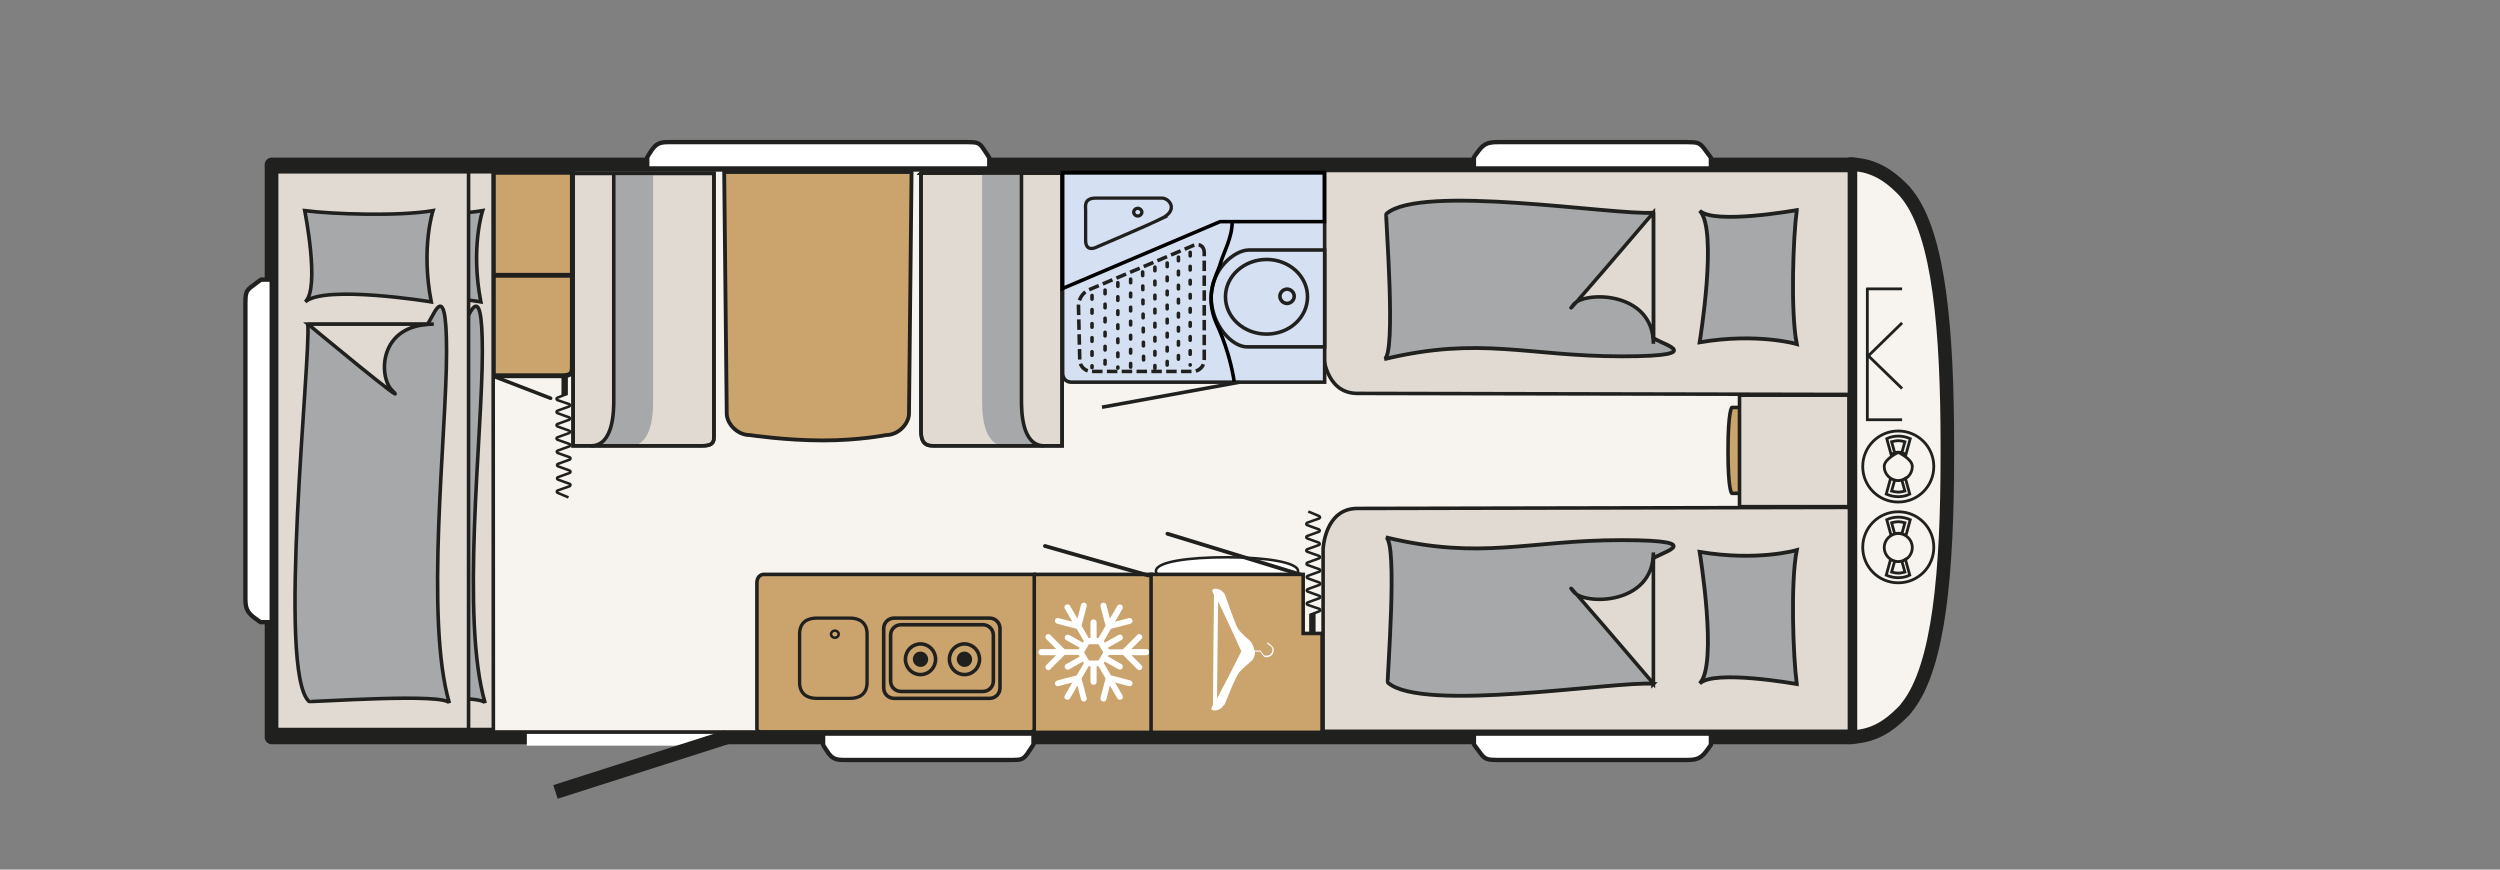 <svg xmlns="http://www.w3.org/2000/svg" xmlns:xlink="http://www.w3.org/1999/xlink" id="Ebene_1" viewBox="0 0 978 340.2"><rect x="0" y="0" width="978" height="340.2" fill="#808080" stroke="none"/><defs><clipPath id="clippath"><rect x="86.5" y="0" width="891.5" height="333.8" fill="none"></rect></clipPath></defs><rect x="106.3" y="64.4" width="617.8" height="224" fill="#f7f3ee"></rect><rect x="106.3" y="64.4" width="617.8" height="224" fill="none" stroke="#20201e" stroke-linecap="square" stroke-linejoin="round" stroke-width="5.5"></rect><g clip-path="url(#clippath)"><path d="M725.1,288.4c1.2-.2,3.9-.5,5.8-1.1,2.9-.9,7.2-2.5,13-8.3,0,0,.1-.1.2-.2.7-.6,1.4-1.4,2.1-2.4,12.4-15.8,15.6-53,15.6-98.3h0c0-.7,0-1.2,0-1.8,0-.6,0-1.1,0-1.7h0c0-45.4-3.2-82.6-15.6-98.4-.7-.9-1.4-1.7-2.1-2.4,0,0-.1-.1-.2-.2-5.8-5.8-10.2-7.4-13-8.3-1.8-.6-4.5-.9-5.8-1.1-.8,0-1.2,0-1.2,0v14.6h0s0,97.5,0,97.5v97.5s0,14.6,0,14.6c0,0,.3,0,1.2,0" fill="#f7f3ee"></path><path d="M725.1,288.4c1.2-.2,3.9-.5,5.8-1.1,2.9-.9,7.2-2.5,13-8.3,0,0,.1-.1.2-.2.7-.6,1.4-1.4,2.1-2.4,12.4-15.8,15.6-53,15.6-98.3h0c0-.7,0-1.2,0-1.8,0-.6,0-1.1,0-1.7h0c0-45.4-3.2-82.6-15.6-98.4-.7-.9-1.4-1.7-2.1-2.4,0,0-.1-.1-.2-.2-5.8-5.8-10.2-7.4-13-8.3-1.8-.6-4.5-.9-5.8-1.1-.8,0-1.2,0-1.2,0v14.6h0s0,97.5,0,97.5v97.5s0,14.6,0,14.6c0,0,.3,0,1.2,0Z" fill="none" stroke="#20201e" stroke-linecap="square" stroke-linejoin="round" stroke-width="5.3"></path><rect x="404.5" y="224.7" width="46.3" height="61.8" fill="#caa36d"></rect><rect x="404.5" y="224.7" width="46.3" height="61.8" fill="none" stroke="#20201e" stroke-linecap="round" stroke-linejoin="round" stroke-width="1.4"></rect><path d="M223.9,67.3v75.7c0,2.9-.1,4-4.4,4h-26.5v-79.6h30.9Z" fill="#caa36d"></path><path d="M223.9,67.3v75.7c0,2.9-.1,4-4.4,4h-26.5v-79.6h30.9Z" fill="none" stroke="#20201e" stroke-linecap="round" stroke-linejoin="round" stroke-width="1.9"></path><path d="M531,153.9c15.2,0,192.5.4,192.5.4v-87.6h-205.9v71.3s.6,15.9,13.4,15.9" fill="#e0dad3"></path><path d="M531,153.9c15.2,0,192.5.4,192.5.4v-87.6h-205.9v71.3s.6,15.9,13.4,15.9Z" fill="none" stroke="#20201e" stroke-width="1.4"></path><path d="M531,198.9c15.2,0,192.5-.4,192.5-.4v87.6h-205.9v-71.3s.6-15.9,13.4-15.9" fill="#e0dad3"></path><path d="M531,198.9c15.2,0,192.5-.4,192.5-.4v87.6h-205.9v-71.3s.6-15.9,13.4-15.9Z" fill="none" stroke="#20201e" stroke-width="1.4"></path><path d="M702.9,267.5c-1.4-10.1-2.5-39.7,0-52.3,0,0-15.3,4.5-38,.7,0,0,7.3,44.3,0,51.5,5.6-5.6,38,.2,38,.2" fill="#a7a8aa"></path><path d="M702.9,267.5c-1.4-10.1-2.5-39.7,0-52.3,0,0-15.3,4.5-38,.7,0,0,7.3,44.3,0,51.5,5.6-5.6,38,.2,38,.2Z" fill="none" stroke="#20201e" stroke-width="1.5"></path><path d="M702.9,82.3c-1.4,10.1-2.5,39.7,0,52.3,0,0-15.3-4.5-38-.7,0,0,7.3-44.3,0-51.5,5.6,5.6,38-.2,38-.2" fill="#a7a8aa"></path><path d="M702.9,82.3c-1.4,10.1-2.5,39.7,0,52.3,0,0-15.3-4.5-38-.7,0,0,7.3-44.3,0-51.5,5.6,5.6,38-.2,38-.2Z" fill="none" stroke="#20201e" stroke-width="1.5"></path><path d="M646.8,267.5c-14.6-1.2-90.7,11.5-103.9-.5-.4-.4,4.1-55.6-.8-56.8,37.7,9.1,55.4,1.1,92.3,1.1s12.3,5.6,12.3,7.4v48.9Z" fill="#a7a8aa"></path><path d="M646.8,267.5c-14.6-1.2-90.7,11.5-103.9-.5-.4-.4,4.1-55.6-.8-56.8,37.7,9.1,55.4,1.1,92.3,1.1s12.3,5.6,12.3,7.4v48.9Z" fill="none" stroke="#20201e" stroke-width="1.5"></path><path d="M646.8,216.1v51.3s-39.2-45.9-31.2-35.9c4.2,5.3,31.2,5.3,31.2-15.4" fill="#e0dad3"></path><path d="M646.8,216.1v51.3s-39.2-45.9-31.2-35.9c4.2,5.3,31.2,5.3,31.2-15.4Z" fill="none" stroke="#20201e" stroke-width="1.4"></path><path d="M646.8,83.2c-14.6,1.2-91.4-11.5-104.5.5-.4.4,4.1,55.6-.8,56.8,37.7-9.1,56-1.1,93-1.1s12.3-5.6,12.3-7.4v-48.9Z" fill="#a7a8aa"></path><path d="M646.8,83.2c-14.6,1.2-91.4-11.5-104.5.5-.4.4,4.1,55.6-.8,56.8,37.7-9.1,56-1.1,93-1.1s12.3-5.6,12.3-7.4v-48.9Z" fill="none" stroke="#20201e" stroke-width="1.5"></path><path d="M646.8,134.5v-51.3s-39.2,45.9-31.2,35.9c4.2-5.3,31.2-5.3,31.2,15.4" fill="#e0dad3"></path><path d="M646.8,134.5v-51.3s-39.2,45.9-31.2,35.9c4.2-5.3,31.2-5.3,31.2,15.4Z" fill="none" stroke="#20201e" stroke-width="1.4"></path><path d="M429.7,249.6h-.7v-6.1c0-.6-.5-1.2-1.2-1.2s-1.2.5-1.2,1.2v6.1h-.7l-2.8-4.8,2-7.6c.2-.6-.2-1.3-.8-1.4-.6-.2-1.3.2-1.4.8l-1.4,5.4-2.9-5c-.3-.6-1-.7-1.6-.4-.4.2-.6.6-.6,1s0,.4.2.6l2.9,5-5.4-1.4c-.6-.2-1.3.2-1.4.8,0,.1,0,.2,0,.3,0,.5.3,1,.9,1.1l7.6,2,2.8,4.8-.4.6-5.3-3c-.6-.3-1.3-.1-1.6.4-.1.2-.2.4-.2.6,0,.4.2.8.6,1l5.3,3-.4.6h-5.5l-5.6-5.6c-.5-.5-1.2-.5-1.6,0-.2.2-.3.5-.3.8s.1.6.3.8l3.9,3.9h-5.8c-.6,0-1.2.5-1.2,1.2s.5,1.2,1.2,1.2h5.8l-3.9,3.9c-.2.2-.3.5-.3.8s.1.6.3.8c.5.5,1.2.5,1.6,0l5.6-5.6h5.5l.4.6-5.3,3c-.4.2-.6.6-.6,1s0,.4.2.6c.3.6,1,.7,1.6.4l5.3-3,.4.6-2.8,4.8-7.6,2c-.5.1-.9.6-.9,1.1s0,.2,0,.3c.2.6.8,1,1.4.8l5.4-1.4-2.9,5c-.1.2-.2.4-.2.6,0,.4.2.8.6,1,.6.3,1.3.1,1.6-.4l2.9-5,1.4,5.4c.2.6.8,1,1.4.8.6-.2,1-.8.8-1.4l-2-7.6,2.8-4.8h.7v6.1c0,.6.5,1.2,1.2,1.2s1.2-.5,1.2-1.2v-6.1h.7l2.8,4.8-2,7.6c0,.1,0,.2,0,.3,0,.5.3,1,.9,1.1.6.2,1.3-.2,1.4-.8l1.4-5.4,2.9,5c.3.6,1,.7,1.6.4.6-.3.7-1,.4-1.6l-2.9-5,5.4,1.4c.6.2,1.3-.2,1.4-.8.2-.6-.2-1.3-.8-1.4l-7.6-2-2.8-4.8.4-.6,5.3,3c.6.3,1.3.1,1.6-.4.3-.6.1-1.3-.4-1.6l-5.3-3,.4-.6h5.5l5.6,5.6c.5.5,1.2.5,1.6,0,.5-.5.5-1.2,0-1.6l-3.9-3.9h5.8c.6,0,1.2-.5,1.2-1.2s-.5-1.2-1.2-1.2h-5.8l3.9-3.9c.5-.5.5-1.2,0-1.6-.5-.5-1.2-.5-1.6,0l-5.6,5.6h-5.5l-.4-.6,5.3-3c.6-.3.7-1,.4-1.6-.3-.6-1-.7-1.6-.4l-5.3,3-.4-.6,2.8-4.8,7.6-2c.6-.2,1-.8.8-1.4-.2-.6-.8-1-1.4-.8l-5.4,1.4,2.9-5c.3-.6.1-1.3-.4-1.6-.6-.3-1.3-.1-1.6.4l-2.9,5-1.4-5.4c-.2-.6-.8-1-1.4-.8-.5.1-.9.6-.9,1.1s0,.2,0,.3l2,7.6-2.8,4.8ZM429.7,252l1.9,3.2-1.9,3.2h-3.7l-1.9-3.2,1.9-3.2h3.7Z" fill="#fff"></path><path d="M706.4,159.4v33.6h-28.9s-1.5-.8-1.5-16.6,1.5-17,1.5-17h28.9Z" fill="#caa36d"></path><path d="M706.4,159.4v33.6h-28.9s-1.5-.8-1.5-16.6,1.5-17,1.5-17h28.9Z" fill="none" stroke="#20201e" stroke-linecap="round" stroke-linejoin="round" stroke-width="1.4"></path><rect x="680.5" y="154.6" width="42.8" height="43.6" fill="#e0dad3"></rect><rect x="680.5" y="154.6" width="42.8" height="43.6" fill="none" stroke="#20201e" stroke-width="1.4"></rect><path d="M402.1,286.3c1.4,0,2.5.1,2.5-1.3v-60.3h-106s-2.5.1-2.5,3.4v56.9c0,1.4,1.1,1.3,2.5,1.3h103.6Z" fill="#caa36d"></path><path d="M402.1,286.3c1.4,0,2.5.1,2.5-1.3v-60.3h-106s-2.5.1-2.5,3.4v56.9c0,1.4,1.1,1.3,2.5,1.3h103.6Z" fill="none" stroke="#20201e" stroke-width="1.4"></path><polygon points="193 285.4 184.8 285.4 115.7 285.4 115.7 67.2 192.9 67.2 193 285.4" fill="#e0dad3"></polygon><polygon points="193 285.4 184.8 285.4 115.7 285.4 115.7 67.2 192.9 67.2 193 285.4" fill="none" stroke="#20201e" stroke-width="1.4"></polygon><path d="M138.6,82.4c10.8,1.4,36.8,2.3,50.2,0,0,0-4.8,14.4-.7,35.7,0,0-41.7-6.8-49.3,0,5.9-5.3-.2-35.7-.2-35.7" fill="#a7a8aa"></path><path d="M138.6,82.4c10.8,1.4,36.8,2.3,50.2,0,0,0-4.8,14.4-.7,35.7,0,0-41.7-6.8-49.3,0,5.9-5.3-.2-35.7-.2-35.7Z" fill="none" stroke="#20201e" stroke-width="1.4"></path><path d="M134.4,126.8c1.3,12.8-12.2,136.1.5,147.6.4.4,53.7-3.5,54.9.7-9.7-33.1-1.1-105.1-1.1-137.5s-6-10.7-7.8-10.7h-46.5Z" fill="#a7a8aa"></path><path d="M134.4,126.8c1.3,12.8-12.2,136.1.5,147.6.4.4,53.7-3.5,54.9.7-9.7-33.1-1.1-105.1-1.1-137.5s-6-10.7-7.8-10.7h-46.5Z" fill="none" stroke="#20201e" stroke-width="1.4"></path><path d="M183.6,126.8h-49.1s41.9,34.8,32.8,25.8c-5.1-5-5.6-25.8,16.4-25.8" fill="#e0dad3"></path><path d="M183.6,126.8h-49.1s41.9,34.8,32.8,25.8c-5.1-5-5.6-25.8,16.4-25.8Z" fill="none" stroke="#20201e" stroke-width="1.4"></path><polygon points="183.3 285.4 173.8 285.4 108.2 285.4 108.2 67.2 183.3 67.2 183.3 285.4" fill="#e0dad3"></polygon><polygon points="183.3 285.4 173.8 285.4 108.2 285.4 108.2 67.2 183.3 67.2 183.3 285.4" fill="none" stroke="#20201e" stroke-width="1.4"></polygon><path d="M119.2,82.4c10.8,1.4,36.8,2.3,50.2,0,0,0-4.8,14.4-.7,35.7,0,0-41.7-6.8-49.3,0,5.9-5.3-.2-35.7-.2-35.7" fill="#a7a8aa"></path><path d="M119.2,82.4c10.8,1.4,36.8,2.3,50.2,0,0,0-4.8,14.4-.7,35.7,0,0-41.7-6.8-49.3,0,5.9-5.3-.2-35.7-.2-35.7Z" fill="none" stroke="#20201e" stroke-width="1.4"></path><path d="M120.4,126.8c1.3,12.8-12.2,136.1.5,147.6.4.4,53.7-3.5,54.9.7-9.7-33.1-1.1-105.1-1.1-137.5s-6-10.7-7.8-10.7h-46.5Z" fill="#a7a8aa"></path><path d="M120.4,126.8c1.3,12.8-12.2,136.1.5,147.6.4.4,53.7-3.5,54.9.7-9.7-33.1-1.1-105.1-1.1-137.5s-6-10.7-7.8-10.7h-46.5Z" fill="none" stroke="#20201e" stroke-width="1.4"></path><path d="M169.6,126.8h-49.1s41.9,34.8,32.8,25.8c-5.1-5-5.6-25.8,16.4-25.8" fill="#e0dad3"></path><path d="M169.6,126.8h-49.1s41.9,34.8,32.8,25.8c-5.1-5-5.6-25.8,16.4-25.8Z" fill="none" stroke="#20201e" stroke-width="1.4"></path><path d="M360.3,67.7s0,96.6,0,100.9c0,3.6,1,5.8,4.6,5.8h50.6v-106.7h-55.2Z" fill="#e0dad3"></path><path d="M360.3,67.7s0,96.6,0,100.9c0,3.6,1,5.8,4.6,5.8h50.6v-106.7h-55.2Z" fill="none" stroke="#20201e" stroke-width="1.4"></path><path d="M384.2,67.8v88.6c0,4.1,0,18,8.9,18h15.4c-8.9,0-8.9-13.9-8.9-18v-88.6h-15.5Z" fill="#a7a8aa"></path><path d="M408.5,174.4c-8.9,0-8.9-13.9-8.9-18v-88.6" fill="none" stroke="#20201e" stroke-width="1.4"></path><path d="M360.3,67.7s0,96.6,0,100.9c0,3.6,1,5.8,4.6,5.8h50.6v-106.7h-55.2Z" fill="none" stroke="#20201e" stroke-width="1.4"></path><path d="M279.3,67.8v103.3c0,2.4-1.2,3.3-4.6,3.3h-50.5v-106.6h55.1Z" fill="#e0dad3"></path><path d="M279.3,67.8v103.3c0,2.4-1.2,3.3-4.6,3.3h-50.5v-106.6h55.1Z" fill="none" stroke="#20201e" stroke-width="1.4"></path><path d="M255.5,67.8v88.6c0,4.1,0,18-8.9,18h-15.4c8.9,0,8.9-13.9,8.9-18v-88.6h15.5Z" fill="#a7a8aa"></path><path d="M231.2,174.4c8.9,0,8.9-13.9,8.9-18v-88.6" fill="none" stroke="#20201e" stroke-width="1.4"></path><path d="M279.3,67.8v103.3c0,2.4-1.2,3.3-4.6,3.3h-50.5v-106.6h55.1Z" fill="none" stroke="#20201e" stroke-width="1.4"></path><path d="M283.3,67.3l1,94.5c0,3.8,4,8.4,9,8.4,0,0,14,2.1,28.5,2.1s24.8-2.1,24.8-2.1c5,0,9-4.6,9-8.4l1-94.5h-73.3Z" fill="#caa36d"></path><path d="M283.3,67.3l1,94.5c0,3.8,4,8.4,9,8.4,0,0,14,2.1,28.5,2.1s24.8-2.1,24.8-2.1c5,0,9-4.6,9-8.4l1-94.5h-73.3Z" fill="none" stroke="#20201e" stroke-linecap="round" stroke-linejoin="round" stroke-width="1.5"></path><line x1="223.5" y1="107.7" x2="193.7" y2="107.7" fill="none" stroke="#20201e" stroke-linecap="round" stroke-linejoin="round" stroke-width="1.9"></line><path d="M507.8,223.4c0-3.4-12.5-5.4-27.8-5.4s-27.8,1.8-27.8,5.4,12.5,3.9,27.8,3.9,27.8.4,27.8-3.9" fill="#fff"></path><path d="M507.8,223.4c0-3.4-12.5-5.4-27.8-5.4s-27.8,1.8-27.8,5.4,12.5,3.9,27.8,3.9,27.8.4,27.8-3.9Z" fill="none" stroke="#20201e" stroke-width="1"></path><line x1="509.8" y1="225.1" x2="456.7" y2="208.8" fill="#caa36d"></line><line x1="509.8" y1="225.1" x2="456.7" y2="208.8" fill="none" stroke="#20201e" stroke-linecap="round" stroke-linejoin="round" stroke-width="1.5"></line><line x1="449.2" y1="225.1" x2="408.8" y2="213.6" fill="#caa36d"></line><line x1="449.2" y1="225.1" x2="408.8" y2="213.6" fill="none" stroke="#20201e" stroke-linecap="round" stroke-linejoin="round" stroke-width="1.5"></line><polygon points="509.8 247.8 517.2 247.8 517.2 286.5 450.3 286.5 450.3 224.7 509.8 224.7 509.8 247.8" fill="#caa36d"></polygon><polygon points="509.8 247.8 517.2 247.8 517.2 286.5 450.3 286.5 450.3 224.7 509.8 224.7 509.8 247.8" fill="none" stroke="#20201e" stroke-width="1.4"></polygon><path d="M479.1,275.6c.1-.2,4.1-10.7,5.7-12.6,1-1.2,4-3.8,4.8-4.5.8-.7,1.4-2.2,1.4-3.6s0,0,0,0h2c.2.3.7,1,1.1,1.6.4.5,1.1.7,1.8.6.9-.1,1.7-.7,2.1-1.5.8-1.7-.2-2.7-.6-3.1-.1-.1-.3-.2-.5-.4-.2-.2-.6-.4-.7-.5,0,0,0,0,0,0,0-.1,0-.2-.2-.3-.1,0-.2,0-.3.2,0,.3.3.6.8.9.2.1.4.2.5.3.5.4,1.1,1.2.5,2.6-.3.7-1,1.1-1.8,1.2-.6,0-1.2,0-1.4-.4-.5-.7-1.2-1.6-1.2-1.6,0,0,0,0-.2,0h-2.2c-.2-1.5-.9-3-1.6-3.7-.8-.8-3.7-3.1-4.9-5-1-1.6-4.9-13-5-13.2-1.3-2.4-4.2-2.7-4.9-1.9-.1.2,0,.9.6,2l-.4,43c-.4.9-.7,1.5-.6,1.7.2.9,3.5.9,4.9-1.7M476.5,235.3c3.5,7,9.1,19.5,9.1,19.5,0,0-5.9,11.8-9.5,18.4l.4-37.8Z" fill="#fff"></path><line x1="513.4" y1="247.8" x2="513.4" y2="240.1" fill="none" stroke="#20201e" stroke-width="2.5"></line><path d="M512.6,240.5l3.6-1.4c.4-.2.4-.6,0-.9l-4.7-1.6c-.4-.3-.4-.7,0-.9l4.7-1.7c.4-.2.4-.7,0-.9l-4.7-1.7c-.4-.2-.4-.6,0-.9l4.7-1.7c.4-.2.4-.6,0-.9l-4.7-1.7c-.4-.2-.4-.7,0-.9l4.7-1.7c.4-.2.4-.6,0-.9l-4.8-1.7c-.4-.2-.4-.6,0-.9l4.7-1.7c.4-.2.4-.6,0-.9l-4.8-1.7c-.4-.2-.4-.6,0-.9l4.7-1.7c.4-.2.4-.6,0-.9l-4.7-1.7c-.4-.2-.4-.7,0-.9l4.7-1.7c.4-.2.4-.6,0-.9l-4.7-1.7c-.4-.2-.4-.6,0-.9l4.8-1.7c.4-.2.4-.6,0-.9l-4.3-1.8" fill="none" stroke="#20201e" stroke-width="1"></path><line x1="220.9" y1="146.9" x2="220.9" y2="154.6" fill="none" stroke="#20201e" stroke-width="2.5"></line><path d="M221.6,154.2l-3.6,1.4c-.4.2-.4.6,0,.9l4.7,1.6c.4.3.4.7,0,.9l-4.7,1.7c-.4.2-.4.7,0,.9l4.7,1.7c.4.2.4.6,0,.9l-4.7,1.7c-.4.2-.4.6,0,.9l4.7,1.7c.4.2.4.6,0,.9l-4.7,1.7c-.4.2-.4.6,0,.9l4.8,1.7c.4.2.4.6,0,.9l-4.7,1.7c-.4.2-.4.6,0,.9l4.8,1.7c.4.2.4.6,0,.9l-4.7,1.7c-.4.2-.4.6,0,.9l4.7,1.7c.4.2.4.7,0,.9l-4.7,1.7c-.4.2-.4.6,0,.9l4.7,1.7c.4.2.4.6,0,.9l-4.8,1.7c-.4.2-.4.6,0,.9l4.3,1.8" fill="none" stroke="#20201e" stroke-width="1"></path><line x1="215.4" y1="155.8" x2="193.6" y2="147.4" fill="none" stroke="#20201e" stroke-linecap="round" stroke-width="1.4"></line><line x1="206.1" y1="289.4" x2="282.9" y2="289.4" fill="none" stroke="#fff" stroke-width="4.6"></line><line x1="217.3" y1="309.8" x2="284.2" y2="288.4" fill="none" stroke="#20201e" stroke-width="5.6"></line><path d="M744.1,152l-13.5-13.1M730.5,139.6l13.6-13.3M744.1,113h-14M744.1,164.2h-13.6s0-51.5,0-51.5M742.6,219.7c3.1,0,5.5-2.5,5.5-5.5s-2.5-5.5-5.5-5.5-5.5,2.5-5.5,5.5,2.5,5.5,5.5,5.5ZM742.6,219.7c-1.1,0-2.1-.3-3-.9l-1.7,6.2c1.4.6,3,1,4.6,1s3.2-.3,4.6-1l-1.7-6.2c-.9.6-1.9.9-3,.9ZM742.6,219.7c-.5,0-1,0-1.4-.2l-1.2,4.3c.8.2,1.7.4,2.6.4s1.8-.2,2.6-.4l-1.2-4.3c-.5.1-.9.2-1.4.2ZM742.6,208.6c1.1,0,2.1.3,3,.9l1.7-6.2c-1.4-.6-3-1-4.6-1s-3.2.3-4.6,1l1.7,6.2c.9-.6,1.9-.9,3-.9ZM742.6,208.6c.5,0,1,0,1.4.2l1.2-4.3c-.8-.2-1.7-.4-2.6-.4s-1.8.2-2.6.4l1.2,4.3c.5-.1.9-.2,1.4-.2ZM742.6,228c7.7,0,13.9-6.2,13.9-13.9s-6.2-13.9-13.9-13.9-13.9,6.2-13.9,13.9,6.2,13.9,13.9,13.9ZM742.6,188c3.1,0,5.5-2.5,5.5-5.5s-5.5-5.5-5.5-5.5c0,0-5.5,2.5-5.5,5.5s2.5,5.5,5.5,5.5ZM742.6,188c-1.1,0-2.1-.3-3-.9l-1.7,6.2c1.4.6,3,1,4.6,1s3.2-.3,4.6-1l-1.7-6.2c-.9.6-1.9.9-3,.9ZM742.6,188c-.5,0-1,0-1.4-.2l-1.2,4.3c.8.2,1.7.4,2.6.4s1.8-.2,2.6-.4l-1.2-4.3c-.5.1-.9.2-1.4.2ZM742.6,176.9c1.1,0,2.1.3,3,.9l1.7-6.2c-1.4-.6-3-1-4.6-1s-3.2.3-4.6,1l1.7,6.2c.9-.6,1.9-.9,3-.9ZM742.6,176.9c.5,0,1,0,1.4.2l1.2-4.3c-.8-.2-1.7-.4-2.6-.4s-1.8.2-2.6.4l1.2,4.3c.5-.1.9-.2,1.4-.2ZM742.6,196.4c7.7,0,13.9-6.2,13.9-13.9s-6.2-13.9-13.9-13.9-13.9,6.2-13.9,13.9,6.2,13.9,13.9,13.9Z" fill="none" stroke="#20201e" stroke-width="1.1"></path><path d="M255.1,58.5c-1,1.4-1.9,3-1.9,3v4.4h133.8v-4.2s-.5-.9-2.5-3.8c-1.4-2-2.3-2.3-5.7-2.3h-117.5c-3.4,0-4.6.8-6.2,2.9" fill="#fff"></path><path d="M255.1,58.5c-1,1.4-1.9,3-1.9,3v4.4h133.8v-4.2s-.5-.9-2.5-3.8c-1.4-2-2.3-2.3-5.7-2.3h-117.5c-3.4,0-4.6.8-6.2,2.9Z" fill="none" stroke="#20201e" stroke-width="1.7"></path><path d="M330.1,297.3h66c3.4,0,4.2-.3,5.7-2.3,2-2.9,2.5-3.8,2.5-3.8v-4.2s-82.3,0-82.3,0v4.4s.9,1.6,1.9,3c1.6,2.2,2.8,2.9,6.2,2.9" fill="#fff"></path><path d="M330.1,297.3h66c3.4,0,4.2-.3,5.7-2.3,2-2.9,2.5-3.8,2.5-3.8v-4.2s-82.3,0-82.3,0v4.4s.9,1.6,1.9,3c1.6,2.2,2.8,2.9,6.2,2.9Z" fill="none" stroke="#20201e" stroke-width="1.7"></path><path d="M578.8,58.5c-1.1,1.4-2.2,3-2.2,3v4.4h92.7v-4.2s-.6-.9-2.8-3.8c-1.6-2-2.5-2.3-6.4-2.3h-74.3c-3.8,0-5.2.8-7,2.9" fill="#fff"></path><path d="M578.8,58.5c-1.1,1.4-2.2,3-2.2,3v4.4h92.7v-4.2s-.6-.9-2.8-3.8c-1.6-2-2.5-2.3-6.4-2.3h-74.3c-3.8,0-5.2.8-7,2.9Z" fill="none" stroke="#20201e" stroke-width="1.7"></path><path d="M667.1,294.4c1.1-1.4,2.2-3,2.2-3v-4.4h-92.7v4.2s.6.9,2.8,3.8c1.6,2,2.5,2.3,6.4,2.3h74.3c3.8,0,5.2-.8,7-2.9" fill="#fff"></path><path d="M667.1,294.4c1.1-1.4,2.2-3,2.2-3v-4.4h-92.7v4.2s.6.9,2.8,3.8c1.6,2,2.5,2.3,6.4,2.3h74.3c3.8,0,5.2-.8,7-2.9Z" fill="none" stroke="#20201e" stroke-width="1.7"></path><path d="M98.9,241.2c1.4,1.1,3,2.2,3,2.2h4.4V109.4h-4.2s-.9.6-3.8,2.8c-2,1.6-2.3,2.5-2.3,6.4v115.6c0,3.8.8,5.2,2.9,7" fill="#fff"></path><path d="M98.9,241.2c1.4,1.1,3,2.2,3,2.2h4.4V109.4h-4.2s-.9.6-3.8,2.8c-2,1.6-2.3,2.5-2.3,6.4v115.6c0,3.8.8,5.2,2.9,7Z" fill="none" stroke="#20201e" stroke-width="1.7"></path><path d="M354.2,257.9c0-3.3,2.6-6,5.9-6,3.3,0,5.9,2.7,5.9,6,0,3.3-2.6,6-5.9,6-3.3,0-5.9-2.7-5.9-6Z" fill="none" stroke="#20201e" stroke-width="1.4"></path><path d="M357.1,257.9c0-1.7,1.3-3,3-3,1.6,0,3,1.4,3,3s-1.3,3-3,3c-1.6,0-3-1.4-3-3" fill="#20201e"></path><path d="M348.4,266.4v-17.9c0-2.3,1.8-4.1,4.1-4.1h32c2.3,0,4.1,1.8,4.1,4.1v17.9c0,2.3-1.8,4.1-4.1,4.1h-32c-2.3,0-4.1-1.8-4.1-4.1ZM345.7,269.1v-23.2c0-2.3,1.8-4.1,4.1-4.1h37.3c2.3,0,4.1,1.8,4.1,4.1v23.2c0,2.3-1.8,4.1-4.1,4.1h-37.3c-2.3,0-4.1-1.8-4.1-4.1Z" fill="none" stroke="#20201e" stroke-linejoin="round" stroke-width="1.4"></path><path d="M339.2,267c0,4.4-2.9,6.2-6.6,6.2h-13.2c-3.6,0-6.6-1.8-6.6-6.2v-19c0-4.4,2.9-6.2,6.6-6.2h13.2c3.6,0,6.6,1.8,6.6,6.2v19Z" fill="#caa36d"></path><path d="M339.2,267c0,4.4-2.9,6.2-6.6,6.2h-13.2c-3.6,0-6.6-1.8-6.6-6.2v-19c0-4.4,2.9-6.2,6.6-6.2h13.2c3.6,0,6.6,1.8,6.6,6.2v19Z" fill="none" stroke="#20201e" stroke-width="1.3"></path><path d="M371.4,257.9c0-3.3,2.6-6,5.9-6,3.3,0,5.9,2.7,5.9,6,0,3.3-2.6,6-5.9,6-3.3,0-5.9-2.7-5.9-6Z" fill="none" stroke="#20201e" stroke-width="1.4"></path><path d="M374.3,257.9c0-1.7,1.3-3,3-3,1.6,0,3,1.4,3,3,0,1.7-1.3,3-3,3-1.6,0-3-1.4-3-3" fill="#20201e"></path><path d="M415.7,67.7v78c0,3.9,3.3,3.8,3.3,3.8h99.2c0,0,0-81.9,0-81.9h-102.5Z" fill="#d6e0f3"></path><path d="M415.7,67.7v78c0,3.9,3.3,3.8,3.3,3.8h99.2c0,0,0-81.9,0-81.9h-102.5Z" fill="none" stroke="#20201e" stroke-width="1.4"></path><line x1="484.9" y1="149.5" x2="431.1" y2="159.3" fill="#d6e0f3"></line><line x1="484.9" y1="149.5" x2="431.1" y2="159.3" fill="none" stroke="#20201e" stroke-width="1.4"></line><path d="M471.1,98.8c0-2.5-1.9-3.7-4.2-2.8l-41,17.4c-2.3,1-4.1,3.8-4,6.3l.5,21.1c0,2.5,2.1,4.5,4.6,4.5h39.6c2.5,0,4.5-2,4.5-4.5v-42Z" fill="#d6e0f3"></path><path d="M471.1,98.8c0-2.5-1.9-3.7-4.2-2.8l-41,17.4c-2.3,1-4.1,3.8-4,6.3l.5,21.1c0,2.5,2.1,4.5,4.6,4.5h39.6c2.5,0,4.5-2,4.5-4.5v-42Z" fill="none" stroke="#20201e" stroke-dasharray="4.1 1.7 4.1 1.7" stroke-width="1.4"></path><path d="M465.6,98.7v44.1M456.6,102.9v41.6M432.3,113.5v30.3M427.2,115.6v28.2M437.3,110.6v33.4M447,106.4l.4,37.3M461,100.6v42.5M451.8,104.5v39.6M442.3,109.2v35.2" fill="none" stroke="#20201e" stroke-dasharray="1.4 4.1 1.4 4.1" stroke-linecap="round" stroke-width="1.4"></path><path d="M488.2,135.7c-6.2.3-14.4-8.7-14.4-19.5s9.1-18.4,14.8-18.4h29.6s0,37.9,0,37.9h-29.9Z" fill="#d6e0f3"></path><path d="M479.4,116.1c0,8.1,7.2,14.6,16.1,14.6s16-6.5,16-14.6-7.2-14.6-16-14.6-16.1,6.5-16.1,14.6ZM488.2,135.7c-6.2.3-14.4-8.7-14.4-19.5s9.1-18.4,14.8-18.4h29.6s0,37.9,0,37.9h-29.9Z" fill="none" stroke="#20201e" stroke-width="1.4"></path><path d="M500.7,115.9c0,1.5,1.3,2.8,2.8,2.8s2.8-1.3,2.8-2.8-1.3-2.8-2.8-2.8-2.8,1.3-2.8,2.8" fill="#d6e0f3"></path><path d="M500.7,115.9c0,1.5,1.3,2.8,2.8,2.8s2.8-1.3,2.8-2.8-1.3-2.8-2.8-2.8-2.8,1.3-2.8,2.8Z" fill="none" stroke="#20201e" stroke-width="1.4"></path><polygon points="415.6 112.9 477.3 86.7 518.1 86.7 518.1 67.5 415.6 67.5 415.6 112.9" fill="none" stroke="#000" stroke-miterlimit="10" stroke-width="1.4"></polygon><path d="M454.3,85.6c-4.3,2.1-25.6,11.2-25.6,11.2,0,0-4,2-4-2.8s0-10.7,0-11.8c0-1.3-.8-4.7,3.9-4.7s23.7,0,26.1,0c2.7.1,6.6,4.7-.5,8.1Z" fill="none" stroke="#20201e" stroke-miterlimit="10" stroke-width="1.3"></path><path d="M445.1,84.5c.9,0,1.6-.7,1.6-1.5s-.7-1.5-1.6-1.5-1.6.7-1.6,1.5.7,1.5,1.6,1.5Z" fill="none" stroke="#20201e" stroke-width="1.3"></path><path d="M482.8,149.2s-1.4-10.8-6.8-22.4c-5.3-11.6.4-19.7,1.4-23.7,1.1-3.9,4.8-10.5,4.6-16.4" fill="none" stroke="#000" stroke-miterlimit="10" stroke-width="1.4"></path><path d="M325.1,248.1c0,.8.7,1.4,1.5,1.4s1.5-.6,1.5-1.4-.7-1.4-1.5-1.4-1.5.6-1.5,1.4" fill="#caa36d"></path><path d="M325.1,248.1c0,.8.7,1.4,1.5,1.4s1.5-.6,1.5-1.4-.7-1.4-1.5-1.4-1.5.6-1.5,1.4Z" fill="none" stroke="#20201e" stroke-width="1"></path></g></svg>